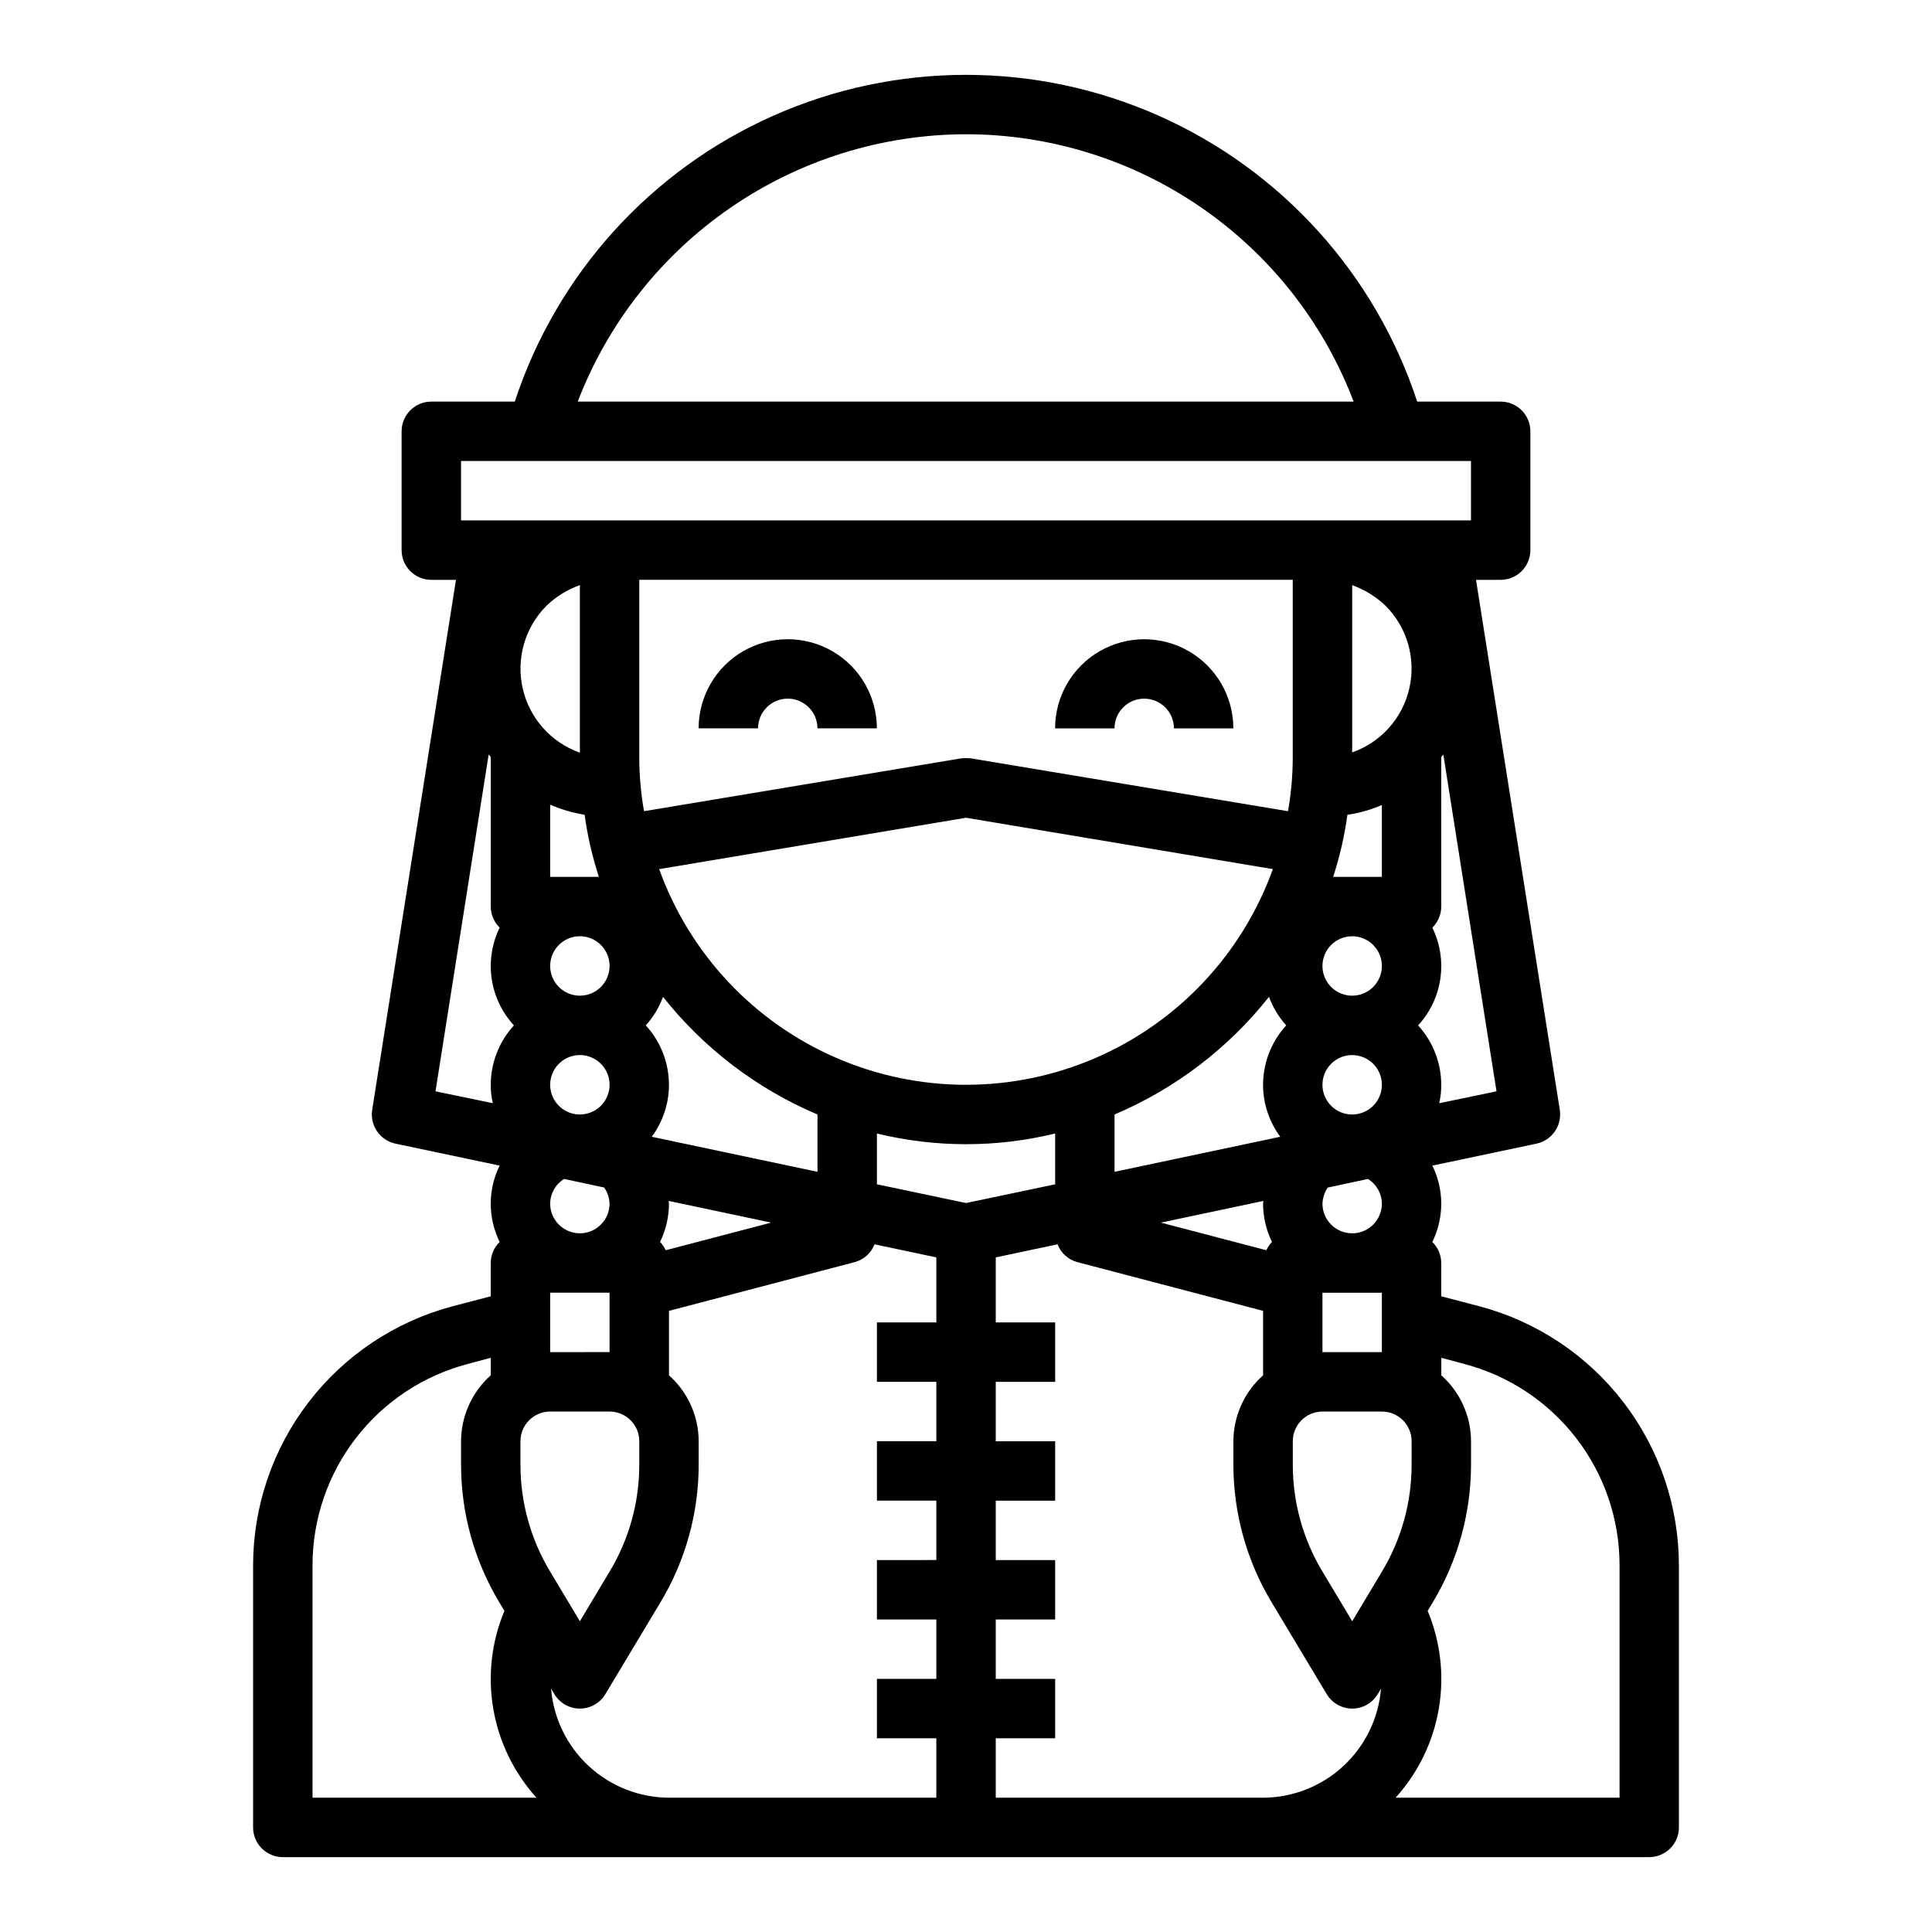 <?xml version="1.0" encoding="UTF-8"?>
<!-- Uploaded to: ICON Repo, www.iconrepo.com, Generator: ICON Repo Mixer Tools -->
<svg fill="#000000" width="800px" height="800px" version="1.1" viewBox="144 144 512 512" xmlns="http://www.w3.org/2000/svg">
 <g>
  <path d="m536.18 490.21-10.234-2.676v-8.816c-0.008-2.106-0.859-4.117-2.359-5.59 1.547-3.16 2.356-6.633 2.359-10.152-0.004-3.496-0.812-6.945-2.359-10.078l27.629-5.824c4.102-0.891 6.797-4.828 6.141-8.977l-22.199-140.43h6.535c2.086 0 4.09-0.832 5.566-2.309 1.477-1.477 2.305-3.477 2.305-5.566v-31.488c0-2.086-0.828-4.09-2.305-5.566-1.477-1.477-3.481-2.305-5.566-2.305h-22.121c-11.098-33.801-35.988-61.328-68.504-75.766-32.516-14.438-69.625-14.438-102.14 0-32.516 14.438-57.402 41.965-68.504 75.766h-22.121c-4.348 0-7.871 3.523-7.871 7.871v31.488c0 2.09 0.828 4.09 2.305 5.566 1.477 1.477 3.481 2.309 5.566 2.309h6.535l-22.199 140.43c-0.656 4.148 2.039 8.086 6.141 8.977l27.629 5.824c-1.547 3.133-2.356 6.582-2.359 10.078 0.004 3.519 0.812 6.992 2.359 10.152-1.5 1.473-2.352 3.484-2.359 5.59v8.816l-10.234 2.676c-15.109 4.035-28.465 12.941-38 25.336-9.535 12.398-14.719 27.59-14.742 43.23v69.512c0 2.086 0.828 4.09 2.305 5.566 1.477 1.473 3.481 2.305 5.566 2.305h362.11c2.09 0 4.09-0.832 5.566-2.305 1.477-1.477 2.305-3.481 2.305-5.566v-69.512c-0.023-15.641-5.203-30.832-14.738-43.23-9.535-12.395-22.895-21.301-38.004-25.336zm4.41-56.992-15.191 3.148h-0.004c0.383-1.598 0.566-3.238 0.551-4.879-0.012-5.832-2.203-11.445-6.137-15.746 3.164-3.434 5.223-7.742 5.894-12.363 0.676-4.621-0.062-9.34-2.117-13.535 1.5-1.473 2.352-3.484 2.359-5.59v-39.598c0.156-0.234 0.395-0.473 0.551-0.707zm-140.59-253.64c22.285 0.012 44.039 6.793 62.383 19.445 18.348 12.652 32.414 30.578 40.344 51.402h-205.62c7.996-20.816 22.102-38.723 40.465-51.367 18.363-12.648 40.129-19.438 62.426-19.48zm-133.82 86.594h267.65v15.742h-267.65zm236.16 204.67c-4.348 0-7.875-3.523-7.875-7.871 0.062-1.523 0.555-2.996 1.418-4.254l10.629-2.281c2.273 1.398 3.668 3.863 3.699 6.535 0 2.086-0.828 4.09-2.305 5.566-1.477 1.473-3.481 2.305-5.566 2.305zm7.871 15.742v15.742l-15.746 0.004v-15.746zm-7.871-47.23c-3.184 0-6.055-1.918-7.273-4.859s-0.547-6.328 1.707-8.578c2.25-2.254 5.637-2.926 8.578-1.707s4.859 4.086 4.859 7.273c0 2.086-0.828 4.09-2.305 5.566-1.477 1.473-3.481 2.305-5.566 2.305zm0-31.488c-3.184 0-6.055-1.918-7.273-4.859-1.219-2.941-0.547-6.328 1.707-8.578 2.25-2.254 5.637-2.926 8.578-1.707s4.859 4.09 4.859 7.273c0 2.086-0.828 4.09-2.305 5.566-1.477 1.477-3.481 2.305-5.566 2.305zm-5.039-31.488c1.75-5.359 3.012-10.867 3.777-16.453 3.148-0.445 6.223-1.32 9.133-2.598v19.051zm5.039-32.984v-44.32c3.285 1.176 6.289 3.027 8.816 5.434 5.738 5.715 8.137 13.98 6.344 21.883-1.789 7.898-7.516 14.324-15.16 17.004zm-19.051 101.86-43.926 9.289v-15.191c16.043-6.797 30.117-17.516 40.934-31.176 1.023 2.789 2.574 5.356 4.566 7.559-3.938 4.301-6.125 9.914-6.141 15.746 0.004 4.961 1.605 9.789 4.566 13.773zm-2.203 27.867c-0.613 0.652-1.121 1.395-1.496 2.203l-27.945-7.32 27.16-5.746c0 0.234-0.078 0.473-0.078 0.707l-0.004 0.004c0.008 3.519 0.812 6.992 2.363 10.152zm-159.88-10.863 27.16 5.746-27.945 7.32c-0.379-0.809-0.883-1.551-1.496-2.203 1.547-3.16 2.356-6.633 2.359-10.152 0-0.238-0.078-0.473-0.078-0.711zm-4.488-17.004c2.961-3.984 4.562-8.812 4.566-13.773-0.016-5.832-2.203-11.445-6.141-15.746 1.996-2.203 3.543-4.769 4.566-7.559 10.816 13.66 24.895 24.379 40.934 31.176v15.191zm1.969-70.926 81.32-13.617 81.316 13.617c-8.082 22.453-25.09 40.566-46.992 50.043-21.902 9.48-46.75 9.48-68.652 0-21.898-9.477-38.906-27.59-46.992-50.043zm82.578-29.363c-0.836-0.078-1.68-0.078-2.519 0l-84.074 14.012c-0.816-4.652-1.238-9.367-1.258-14.09v-47.23h173.18v47.23c-0.016 4.723-0.438 9.438-1.258 14.09zm-103.59-1.496c-7.629-2.699-13.34-9.109-15.145-16.996-1.805-7.887 0.555-16.145 6.246-21.891 2.531-2.457 5.566-4.34 8.898-5.512zm1.258 16.453c0.766 5.586 2.031 11.094 3.777 16.453h-12.91v-19.129c2.922 1.27 5.988 2.168 9.133 2.676zm-9.133 126.66h15.742v15.742l-15.742 0.004zm7.871-15.742h0.004c-4.348 0-7.875-3.523-7.875-7.871 0.031-2.672 1.43-5.137 3.699-6.535l10.629 2.281c0.863 1.258 1.355 2.731 1.418 4.254 0 2.086-0.832 4.09-2.305 5.566-1.477 1.473-3.481 2.305-5.566 2.305zm0-31.488h0.004c-3.188 0-6.055-1.918-7.273-4.859s-0.547-6.328 1.707-8.578c2.25-2.254 5.637-2.926 8.578-1.707 2.941 1.219 4.859 4.086 4.859 7.273 0 2.086-0.832 4.09-2.305 5.566-1.477 1.473-3.481 2.305-5.566 2.305zm0-31.488h0.004c-3.188 0-6.055-1.918-7.273-4.859-1.219-2.941-0.547-6.328 1.707-8.578 2.25-2.254 5.637-2.926 8.578-1.707 2.941 1.219 4.859 4.09 4.859 7.273 0 2.086-0.832 4.09-2.305 5.566-1.477 1.477-3.481 2.305-5.566 2.305zm-23.066 28.496-15.191-3.148 14.09-89.27h0.004c0.203 0.223 0.387 0.457 0.551 0.707v39.598c0.008 2.106 0.859 4.117 2.359 5.59-2.055 4.195-2.793 8.914-2.117 13.535 0.676 4.621 2.731 8.93 5.898 12.363-3.938 4.301-6.125 9.914-6.141 15.746-0.016 1.641 0.168 3.281 0.551 4.879zm-47.781 184.05v-61.637c0.008-12.172 4.043-24 11.477-33.641 7.434-9.641 17.848-16.551 29.617-19.652l6.141-1.652v4.644c-4.988 4.441-7.852 10.797-7.871 17.473v6.141c-0.008 12.84 3.477 25.438 10.074 36.449l1.418 2.363v-0.004c-3.43 8.211-4.453 17.227-2.945 25.996 1.504 8.766 5.477 16.926 11.445 23.52zm55.105-88.324v-6.141c0-4.348 3.523-7.871 7.871-7.871h15.746c2.086 0 4.09 0.832 5.566 2.305 1.477 1.477 2.305 3.481 2.305 5.566v6.141c0.02 10.016-2.703 19.844-7.871 28.418l-7.871 13.145-7.871-13.145h-0.004c-5.168-8.574-7.891-18.402-7.871-28.418zm110.21-37.629h-15.742v15.742h15.742v15.742l-15.742 0.004v15.742h15.742v15.742l-15.742 0.004v15.742h15.742v15.742l-15.742 0.004v15.742h15.742v15.742l-70.848 0.004c-7.879-0.031-15.461-3.016-21.246-8.363-5.785-5.352-9.355-12.672-10.004-20.527l0.867 1.418h-0.004c1.418 2.391 3.992 3.856 6.773 3.856 2.777 0 5.352-1.465 6.769-3.856l14.641-24.402c6.598-11.012 10.082-23.609 10.074-36.449v-6.141c-0.02-6.676-2.883-13.031-7.871-17.473v-17.082l49.199-12.91c2.418-0.637 4.383-2.394 5.277-4.727l16.375 3.465zm-15.742-36.605v-13.457c15.516 3.777 31.715 3.777 47.23 0v13.461l-23.617 4.961zm102.34 162.56h-70.848v-15.742h15.742v-15.746h-15.742v-15.742h15.742v-15.746h-15.742v-15.742h15.742v-15.746h-15.742v-15.742h15.742v-15.746h-15.742v-17.238l16.375-3.465c0.895 2.332 2.856 4.09 5.273 4.727l49.199 12.91v17.082c-4.988 4.441-7.852 10.797-7.871 17.473v6.141c-0.008 12.84 3.477 25.438 10.074 36.449l14.641 24.402h0.004c1.418 2.391 3.988 3.856 6.769 3.856 2.777 0 5.352-1.465 6.769-3.856l0.867-1.418h-0.004c-0.648 7.856-4.219 15.176-10.004 20.527-5.785 5.348-13.367 8.332-21.246 8.363zm23.617-46.762-7.871-13.145h-0.004c-5.168-8.574-7.891-18.402-7.871-28.418v-6.141c0-4.348 3.523-7.871 7.871-7.871h15.746c2.086 0 4.09 0.832 5.566 2.305 1.477 1.477 2.305 3.481 2.305 5.566v6.141c0.02 10.016-2.703 19.844-7.871 28.418zm70.848 46.762h-59.355c5.973-6.594 9.941-14.754 11.445-23.52 1.508-8.77 0.484-17.785-2.945-25.996l1.418-2.363v0.004c6.598-11.012 10.082-23.609 10.078-36.449v-6.141c-0.023-6.676-2.887-13.031-7.875-17.473v-4.644l6.141 1.652c11.773 3.102 22.184 10.012 29.617 19.652 7.434 9.641 11.469 21.469 11.477 33.641z"/>
  <path d="m344.89 337.02c0-4.348 3.523-7.875 7.871-7.875s7.871 3.527 7.871 7.875h15.746c0-8.438-4.5-16.234-11.809-20.453-7.309-4.219-16.309-4.219-23.617 0-7.305 4.219-11.809 12.016-11.809 20.453z"/>
  <path d="m447.23 329.15c2.09 0 4.09 0.832 5.566 2.309 1.477 1.477 2.305 3.477 2.305 5.566h15.746c0-8.438-4.504-16.234-11.809-20.453-7.309-4.219-16.309-4.219-23.617 0-7.305 4.219-11.809 12.016-11.809 20.453h15.746c0-4.348 3.523-7.875 7.871-7.875z"/>
 </g>
</svg>